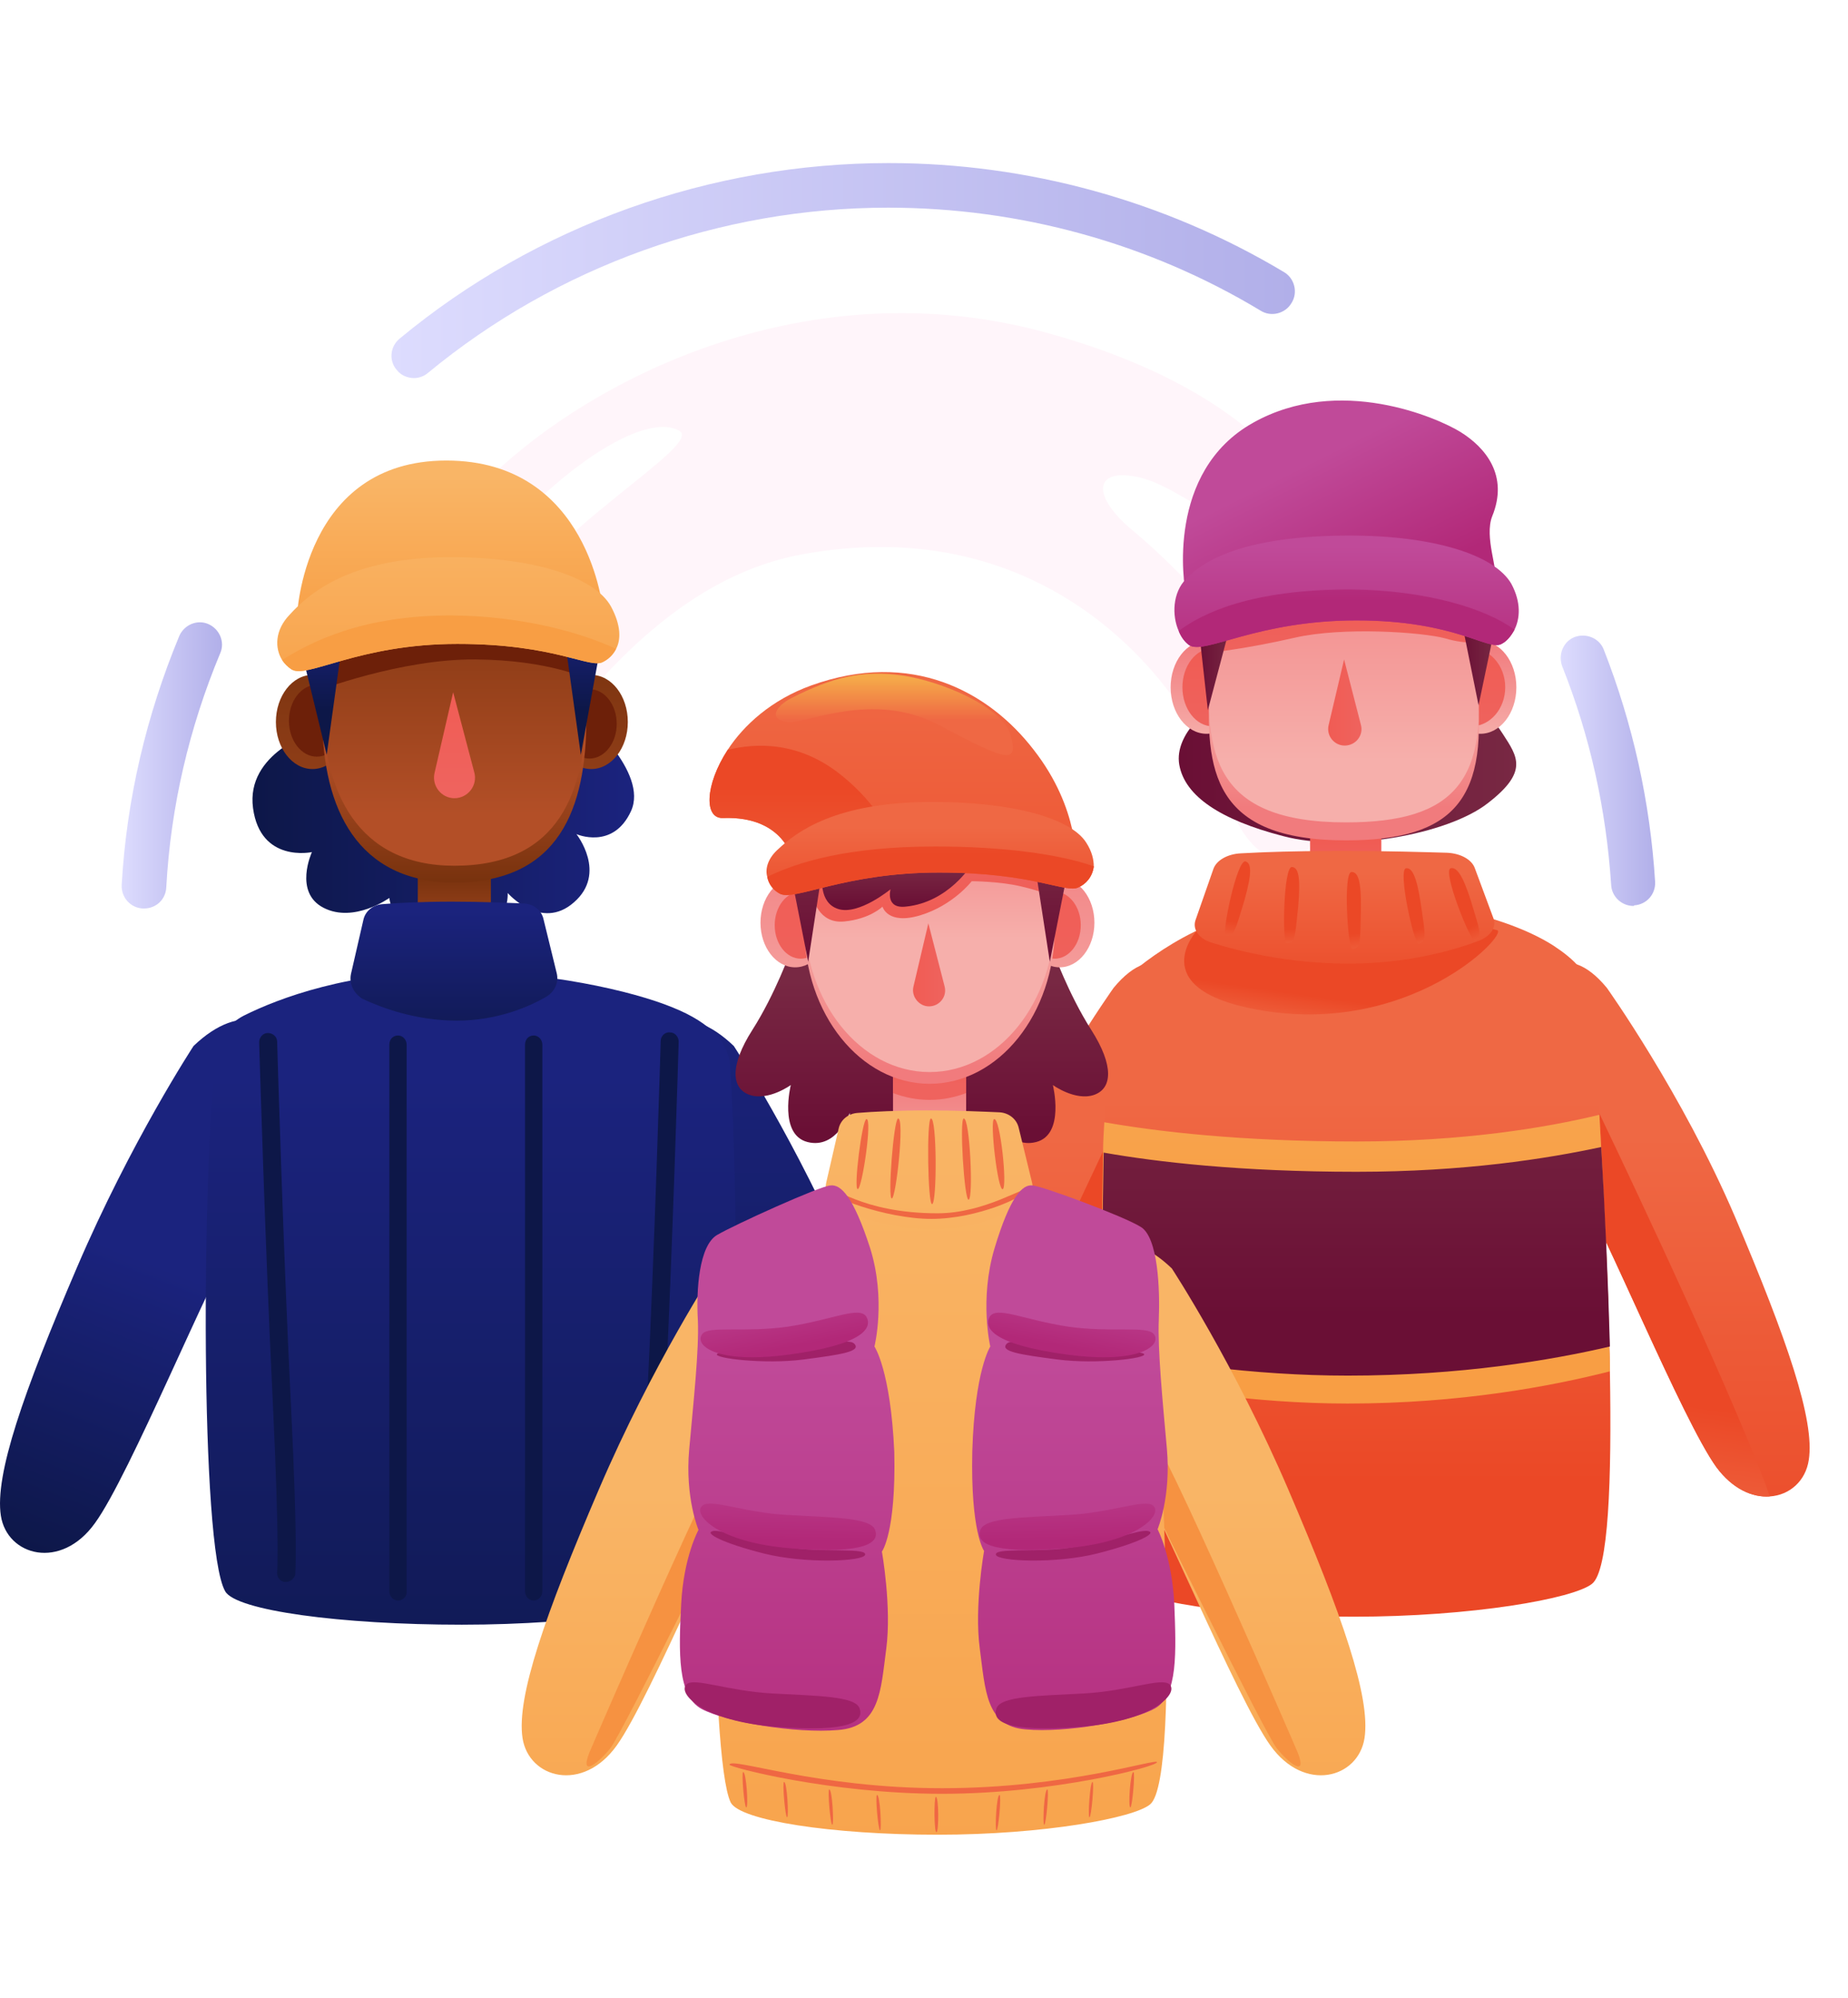 <svg width="37" height="40" viewBox="0 0 37 40" fill="none" xmlns="http://www.w3.org/2000/svg">
<path d="M25.832 14.556C25.174 12.98 23.549 11.343 22.681 10.623C21.813 9.904 21.912 9.333 22.855 9.569C23.797 9.804 25.485 11.38 26.105 10.921C26.725 10.462 25.646 7.956 20.969 6.666C16.392 5.401 12.211 7.398 10.065 9.321C7.919 11.243 7.956 12.211 8.465 12.236C8.973 12.273 9.693 11.02 10.859 9.929C12.037 8.849 13.117 8.341 13.601 8.626C14.097 8.911 10.934 10.611 9.929 12.459C8.924 14.307 9.432 15.176 9.991 15.635C10.549 16.094 12.41 11.752 16.082 11.095C19.753 10.437 22.098 12.186 23.326 13.749C24.554 15.325 24.567 16.913 25.534 17.186C26.502 17.458 26.514 16.218 25.832 14.556Z" fill="#FFF5FA"/>
<path d="M3.875 20.943C3.875 20.943 2.622 22.854 1.543 25.372C0.463 27.89 -0.107 29.528 0.017 30.346C0.141 31.153 1.22 31.45 1.902 30.495C2.597 29.54 4.21 25.583 4.78 24.69C5.351 23.797 6.157 23.04 5.946 21.663C5.735 20.286 4.805 20.05 3.875 20.943Z" fill="url(#paint0_linear_8211_236012)"/>
<path d="M14.692 20.943C14.692 20.943 15.945 22.854 17.024 25.372C18.103 27.89 18.674 29.528 18.55 30.346C18.426 31.153 17.347 31.45 16.664 30.495C15.982 29.54 14.357 25.583 13.786 24.69C13.216 23.797 12.409 23.04 12.62 21.663C12.831 20.286 13.761 20.05 14.692 20.943Z" fill="url(#paint1_linear_8211_236012)"/>
<path d="M6.282 14.654C6.282 14.654 4.917 15.076 5.066 16.18C5.215 17.284 6.245 17.061 6.245 17.061C6.245 17.061 5.872 17.867 6.48 18.177C7.088 18.488 7.795 17.979 7.795 17.979C7.795 17.979 7.87 18.835 9.048 18.835C10.226 18.835 10.165 17.88 10.165 17.88C10.165 17.88 10.834 18.649 11.492 18.066C12.162 17.483 11.541 16.701 11.541 16.701C11.541 16.701 12.273 17.024 12.633 16.242C12.993 15.461 11.678 14.344 11.678 14.344L6.282 14.654Z" fill="url(#paint2_linear_8211_236012)"/>
<path d="M11.838 15.398C12.243 15.398 12.57 14.976 12.57 14.456C12.57 13.935 12.243 13.513 11.838 13.513C11.434 13.513 11.106 13.935 11.106 14.456C11.106 14.976 11.434 15.398 11.838 15.398Z" fill="url(#paint3_linear_8211_236012)"/>
<path d="M11.802 15.188C12.103 15.188 12.348 14.877 12.348 14.493C12.348 14.109 12.103 13.798 11.802 13.798C11.5 13.798 11.256 14.109 11.256 14.493C11.256 14.877 11.5 15.188 11.802 15.188Z" fill="#6D2009"/>
<path d="M6.256 15.398C6.661 15.398 6.988 14.976 6.988 14.456C6.988 13.935 6.661 13.513 6.256 13.513C5.852 13.513 5.524 13.935 5.524 14.456C5.524 14.976 5.852 15.398 6.256 15.398Z" fill="url(#paint4_linear_8211_236012)"/>
<path d="M6.343 15.15C6.652 15.15 6.902 14.828 6.902 14.431C6.902 14.034 6.652 13.711 6.343 13.711C6.035 13.711 5.785 14.034 5.785 14.431C5.785 14.828 6.035 15.15 6.343 15.15Z" fill="#6D2009"/>
<path d="M9.829 17.098H8.365V19.616H9.829V17.098Z" fill="url(#paint5_linear_8211_236012)"/>
<path d="M11.74 14.382C11.74 16.193 11.194 17.669 9.097 17.669C7.162 17.669 6.455 16.193 6.455 14.382C6.455 12.57 7.634 11.094 9.097 11.094C10.561 11.094 11.74 12.57 11.74 14.382Z" fill="url(#paint6_linear_8211_236012)"/>
<path d="M11.74 14.046C11.74 15.857 11.194 17.334 9.097 17.334C7.162 17.334 6.455 15.857 6.455 14.046C6.455 12.235 7.634 10.759 9.097 10.759C10.561 10.759 11.74 12.235 11.74 14.046Z" fill="url(#paint7_linear_8211_236012)"/>
<path d="M6.343 13.836C6.343 13.836 8.018 13.191 9.519 13.203C11.02 13.216 11.777 13.6 11.777 13.6L12.05 13.005C12.05 13.005 10.611 12.111 8.291 12.496C6.839 12.732 6.194 13.129 6.194 13.129L6.343 13.836Z" fill="#6D2009"/>
<path d="M5.946 12.347C5.946 12.347 6.058 9.221 8.936 9.221C11.814 9.221 12.074 12.235 12.074 12.235L5.946 12.347Z" fill="url(#paint8_linear_8211_236012)"/>
<path d="M9.073 13.86L8.701 15.473C8.639 15.733 8.837 15.982 9.098 15.982C9.371 15.982 9.569 15.721 9.495 15.461L9.073 13.86Z" fill="url(#paint9_linear_8211_236012)"/>
<path d="M6.058 13.128L6.541 15.113L6.852 12.867C6.852 12.855 6.269 12.843 6.058 13.128Z" fill="url(#paint10_linear_8211_236012)"/>
<path d="M11.988 13.141L11.629 15.114L11.318 12.868C11.318 12.856 11.777 12.856 11.988 13.141Z" fill="url(#paint11_linear_8211_236012)"/>
<path d="M12.335 12.992C12.273 13.116 12.174 13.203 12.074 13.253C11.814 13.402 11.132 12.893 9.159 12.893C7.174 12.893 6.145 13.6 5.835 13.402C5.76 13.352 5.698 13.29 5.649 13.216C5.5 12.98 5.5 12.62 5.797 12.31C6.17 11.901 6.988 11.156 9.023 11.156C10.685 11.156 11.913 11.553 12.236 12.149C12.434 12.521 12.434 12.806 12.335 12.992Z" fill="url(#paint12_linear_8211_236012)"/>
<path d="M12.335 12.992C12.273 13.116 12.174 13.203 12.074 13.252C11.814 13.401 11.132 12.892 9.159 12.892C7.174 12.892 6.145 13.6 5.835 13.401C5.76 13.351 5.698 13.289 5.648 13.215C6.244 12.843 7.261 12.322 9.035 12.322C10.474 12.334 11.64 12.669 12.335 12.992Z" fill="url(#paint13_linear_8211_236012)"/>
<path d="M4.321 21.118C4.359 20.783 4.57 20.497 4.88 20.336C5.574 19.989 7.001 19.443 9.06 19.443C10.933 19.443 12.67 19.84 13.476 20.175C14.245 20.485 14.593 20.894 14.618 21.341C14.791 23.785 14.866 31.364 14.121 31.91C13.749 32.183 11.678 32.53 9.246 32.53C6.815 32.53 4.718 32.245 4.508 31.86C3.999 30.967 4.049 23.437 4.321 21.118Z" fill="url(#paint14_linear_8211_236012)"/>
<path d="M7.026 19.505L7.274 18.425C7.311 18.239 7.473 18.115 7.659 18.103C7.956 18.078 8.453 18.053 9.048 18.053C9.668 18.053 10.189 18.078 10.499 18.09C10.685 18.103 10.847 18.227 10.884 18.413L11.145 19.48C11.194 19.666 11.107 19.852 10.946 19.951C10.611 20.15 9.966 20.435 9.147 20.435C8.316 20.435 7.634 20.174 7.262 20.001C7.076 19.889 6.989 19.691 7.026 19.505Z" fill="url(#paint15_linear_8211_236012)"/>
<path d="M5.723 31.674C5.71 31.674 5.71 31.674 5.698 31.674C5.599 31.662 5.537 31.562 5.549 31.476C5.549 31.463 5.599 30.979 5.462 28.076C5.314 25.099 5.189 20.906 5.189 20.869C5.189 20.77 5.264 20.683 5.363 20.683C5.462 20.683 5.549 20.758 5.549 20.857C5.549 20.894 5.673 25.087 5.822 28.064C5.971 31.054 5.909 31.513 5.909 31.538C5.884 31.612 5.81 31.674 5.723 31.674Z" fill="#0D1748"/>
<path d="M13.042 31.674C12.955 31.674 12.881 31.612 12.868 31.525C12.868 31.513 12.806 31.054 12.955 28.052C13.104 25.074 13.228 20.894 13.228 20.844C13.228 20.745 13.315 20.658 13.414 20.671C13.513 20.671 13.588 20.758 13.588 20.857C13.588 20.894 13.464 25.087 13.315 28.064C13.166 30.967 13.216 31.451 13.228 31.463C13.24 31.562 13.166 31.649 13.079 31.662C13.054 31.674 13.042 31.674 13.042 31.674Z" fill="#0D1748"/>
<path d="M7.969 32.046C7.869 32.046 7.795 31.959 7.795 31.86V20.919C7.795 20.807 7.869 20.733 7.969 20.733C8.068 20.733 8.142 20.82 8.142 20.919V31.86C8.155 31.959 8.068 32.046 7.969 32.046Z" fill="#0D1748"/>
<path d="M10.685 32.046C10.586 32.046 10.512 31.959 10.512 31.86V20.919C10.512 20.807 10.586 20.733 10.685 20.733C10.785 20.733 10.859 20.82 10.859 20.919V31.86C10.859 31.959 10.785 32.046 10.685 32.046Z" fill="#0D1748"/>
<path d="M36.215 29.23C36.153 29.652 35.831 29.937 35.434 29.962C35.086 29.987 34.689 29.813 34.367 29.379C33.684 28.436 32.109 24.566 31.551 23.685C31.092 22.966 30.484 22.346 30.397 21.415C30.372 21.204 30.372 20.981 30.422 20.72C30.633 19.368 31.34 18.773 32.171 19.778C32.171 19.778 33.684 21.899 34.739 24.367C35.781 26.824 36.339 28.436 36.215 29.23Z" fill="url(#paint16_linear_8211_236012)"/>
<path d="M35.434 29.962C35.087 29.987 34.69 29.813 34.367 29.379C33.685 28.436 32.109 24.566 31.551 23.685C31.092 22.966 30.484 22.346 30.398 21.415C30.497 20.696 30.906 20.559 32.035 22.321C32.035 22.321 34.218 26.861 35.211 29.367C35.297 29.578 35.372 29.776 35.434 29.962Z" fill="url(#paint17_linear_8211_236012)"/>
<path d="M18.253 29.23C18.315 29.652 18.637 29.937 19.034 29.962C19.381 29.987 19.778 29.813 20.101 29.379C20.783 28.436 22.359 24.566 22.917 23.685C23.376 22.966 23.984 22.346 24.071 21.415C24.095 21.204 24.095 20.981 24.046 20.72C23.835 19.368 23.128 18.773 22.297 19.778C22.297 19.778 20.783 21.899 19.729 24.367C18.687 26.824 18.141 28.436 18.253 29.23Z" fill="url(#paint18_linear_8211_236012)"/>
<path d="M19.034 29.962C19.381 29.987 19.779 29.813 20.101 29.379C20.783 28.436 22.359 24.566 22.917 23.685C23.376 22.966 23.984 22.346 24.071 21.415C23.971 20.696 23.562 20.559 22.433 22.321C22.433 22.321 20.25 26.861 19.258 29.367C19.171 29.578 19.096 29.776 19.034 29.962Z" fill="url(#paint19_linear_8211_236012)"/>
<path d="M24.294 14.121C24.294 14.121 23.5 14.667 23.611 15.312C23.723 15.945 24.442 16.416 25.683 16.739C26.924 17.074 28.983 16.714 29.789 16.081C30.608 15.449 30.384 15.151 30.087 14.692C29.789 14.233 29.429 13.923 29.429 13.923L24.294 14.121Z" fill="url(#paint20_linear_8211_236012)"/>
<path d="M31.874 31.712C31.501 32.01 29.467 32.37 27.098 32.37C24.728 32.37 22.657 32.059 22.446 31.663C22.235 31.253 22.111 29.554 22.074 27.556C22.036 25.882 22.061 23.996 22.111 22.47C22.148 21.54 22.185 20.734 22.247 20.188C22.285 19.828 22.52 19.568 22.805 19.357C23.575 18.749 24.89 17.992 26.899 17.992C28.747 17.992 30.273 18.402 31.105 18.935C31.501 19.195 31.861 19.518 31.886 20.002C31.923 20.548 31.973 21.366 32.022 22.309C32.109 23.86 32.209 25.77 32.233 27.457C32.27 29.628 32.209 31.452 31.874 31.712Z" fill="url(#paint21_linear_8211_236012)"/>
<path d="M23.971 18.624C23.971 18.624 22.88 19.79 25.15 20.212C28.226 20.782 30.211 18.698 29.975 18.624C29.74 18.55 25.77 17.867 23.971 18.624Z" fill="url(#paint22_linear_8211_236012)"/>
<path d="M29.64 14.692C30.038 14.692 30.36 14.276 30.36 13.762C30.36 13.248 30.038 12.832 29.64 12.832C29.243 12.832 28.921 13.248 28.921 13.762C28.921 14.276 29.243 14.692 29.64 14.692Z" fill="url(#paint23_linear_8211_236012)"/>
<path d="M29.455 14.543C29.832 14.543 30.137 14.193 30.137 13.761C30.137 13.33 29.832 12.98 29.455 12.98C29.078 12.98 28.773 13.33 28.773 13.761C28.773 14.193 29.078 14.543 29.455 14.543Z" fill="url(#paint24_linear_8211_236012)"/>
<path d="M24.157 14.692C24.554 14.692 24.877 14.276 24.877 13.762C24.877 13.248 24.554 12.832 24.157 12.832C23.76 12.832 23.438 13.248 23.438 13.762C23.438 14.276 23.76 14.692 24.157 14.692Z" fill="url(#paint25_linear_8211_236012)"/>
<path d="M24.282 14.543C24.617 14.543 24.89 14.193 24.89 13.761C24.89 13.33 24.617 12.98 24.282 12.98C23.946 12.98 23.674 13.33 23.674 13.761C23.674 14.193 23.946 14.543 24.282 14.543Z" fill="url(#paint26_linear_8211_236012)"/>
<path d="M27.656 15.672H26.23V18.14H27.656V15.672Z" fill="url(#paint27_linear_8211_236012)"/>
<path d="M29.541 13.6C29.852 15.995 29.12 16.826 26.949 16.826C24.294 16.826 24.108 15.449 24.232 13.625C24.381 11.243 25.522 10.375 26.949 10.375C28.375 10.375 29.306 11.839 29.541 13.6Z" fill="url(#paint28_linear_8211_236012)"/>
<path d="M29.541 13.241C29.852 15.635 29.12 16.466 26.949 16.466C24.294 16.466 24.108 15.089 24.232 13.265C24.381 10.883 25.522 10.015 26.949 10.015C28.375 10.015 29.306 11.466 29.541 13.241Z" fill="url(#paint29_linear_8211_236012)"/>
<path d="M24.232 13.067C24.232 13.067 24.951 12.992 25.919 12.769C26.886 12.546 28.474 12.657 28.933 12.781C29.392 12.918 29.64 12.843 29.64 12.843L29.491 12.26C29.491 12.26 27.928 11.826 26.564 11.938C25.212 12.037 24.194 12.434 24.194 12.434L24.232 13.067Z" fill="url(#paint30_linear_8211_236012)"/>
<path d="M26.911 13.204L26.601 14.519C26.551 14.73 26.712 14.928 26.923 14.928C27.147 14.928 27.308 14.717 27.246 14.507L26.911 13.204Z" fill="url(#paint31_linear_8211_236012)"/>
<path d="M24.009 12.645L24.183 14.22L24.666 12.397C24.666 12.397 24.207 12.397 24.009 12.645Z" fill="url(#paint32_linear_8211_236012)"/>
<path d="M29.913 12.645L29.603 14.121L29.256 12.397C29.256 12.397 29.702 12.397 29.913 12.645Z" fill="url(#paint33_linear_8211_236012)"/>
<path d="M23.935 18.426L24.295 17.396C24.357 17.223 24.58 17.099 24.84 17.086C25.275 17.061 25.982 17.037 26.862 17.037C27.756 17.037 28.512 17.061 28.971 17.074C29.244 17.086 29.468 17.21 29.529 17.384L29.902 18.389C29.964 18.562 29.852 18.736 29.616 18.835C29.12 19.021 28.202 19.294 26.999 19.294C25.796 19.294 24.803 19.046 24.257 18.873C24.009 18.798 23.873 18.612 23.935 18.426Z" fill="url(#paint34_linear_8211_236012)"/>
<path d="M24.939 17.247C24.766 17.198 24.456 18.699 24.542 18.724C24.704 18.773 24.741 18.599 24.915 18.029C25.076 17.458 25.051 17.285 24.939 17.247Z" fill="url(#paint35_linear_8211_236012)"/>
<path d="M25.869 17.359C25.696 17.334 25.671 18.885 25.758 18.885C25.931 18.91 25.931 18.736 25.993 18.141C26.043 17.545 25.993 17.372 25.869 17.359Z" fill="url(#paint36_linear_8211_236012)"/>
<path d="M27.061 17.459C26.887 17.459 26.986 18.984 27.073 18.997C27.247 19.009 27.234 18.835 27.247 18.228C27.259 17.62 27.185 17.459 27.061 17.459Z" fill="url(#paint37_linear_8211_236012)"/>
<path d="M28.152 17.384C27.978 17.409 28.313 18.91 28.4 18.897C28.573 18.873 28.536 18.711 28.45 18.116C28.363 17.52 28.263 17.372 28.152 17.384Z" fill="url(#paint38_linear_8211_236012)"/>
<path d="M29.045 17.384C28.872 17.433 29.442 18.86 29.529 18.835C29.691 18.785 29.628 18.624 29.455 18.053C29.281 17.495 29.157 17.359 29.045 17.384Z" fill="url(#paint39_linear_8211_236012)"/>
<path d="M29.244 8.651C28.785 8.366 26.812 7.497 25.088 8.465C23.339 9.445 23.699 11.727 23.748 11.901C23.798 12.075 24.976 11.281 27.11 11.33C29.256 11.38 29.852 11.678 29.926 11.554C30 11.43 29.715 10.747 29.876 10.338C30.211 9.519 29.74 8.961 29.244 8.651Z" fill="url(#paint40_linear_8211_236012)"/>
<path d="M32.233 27.457C31.067 27.755 29.231 28.102 26.985 28.102C25.075 28.102 23.289 27.804 22.073 27.556C22.073 27.383 22.073 27.209 22.061 27.035C22.048 25.72 22.061 24.331 22.085 23.09C22.085 22.88 22.098 22.669 22.11 22.47C23.165 22.656 24.839 22.855 27.159 22.855C29.293 22.855 30.943 22.582 32.022 22.321C32.034 22.532 32.047 22.756 32.059 22.979C32.121 24.232 32.196 25.646 32.22 26.973C32.233 27.122 32.233 27.296 32.233 27.457Z" fill="url(#paint41_linear_8211_236012)"/>
<path d="M32.233 26.96C31.067 27.233 29.243 27.543 26.986 27.543C25.063 27.543 23.276 27.27 22.073 27.022C22.061 25.707 22.073 24.318 22.098 23.078C23.152 23.264 24.827 23.462 27.159 23.462C29.318 23.462 30.968 23.201 32.059 22.966C32.134 24.219 32.196 25.633 32.233 26.96Z" fill="url(#paint42_linear_8211_236012)"/>
<path d="M30.322 12.608C30.248 12.745 30.161 12.844 30.062 12.893C29.801 13.042 29.144 12.422 27.159 12.422C25.162 12.422 24.12 13.117 23.81 12.918C23.723 12.856 23.648 12.757 23.599 12.633C23.462 12.323 23.475 11.864 23.748 11.591C24.12 11.194 24.976 10.723 27.023 10.723C28.697 10.723 29.925 11.107 30.26 11.69C30.459 12.062 30.434 12.385 30.322 12.608Z" fill="url(#paint43_linear_8211_236012)"/>
<path d="M30.323 12.608C30.249 12.745 30.162 12.844 30.063 12.893C29.802 13.042 29.145 12.422 27.16 12.422C25.163 12.422 24.121 13.117 23.811 12.918C23.724 12.856 23.649 12.757 23.6 12.633C24.083 12.273 25.051 11.802 27.036 11.802C28.549 11.814 29.753 12.186 30.323 12.608Z" fill="url(#paint44_linear_8211_236012)"/>
<path d="M32.704 18.139C32.468 18.139 32.27 17.953 32.258 17.718C32.158 16.204 31.836 14.74 31.277 13.339C31.191 13.103 31.302 12.842 31.526 12.755C31.761 12.669 32.022 12.78 32.109 13.004C32.692 14.492 33.039 16.055 33.138 17.656C33.151 17.904 32.965 18.114 32.717 18.127C32.717 18.139 32.704 18.139 32.704 18.139Z" fill="url(#paint45_linear_8211_236012)"/>
<path d="M8.291 7.57C8.167 7.57 8.031 7.52 7.944 7.408C7.782 7.222 7.807 6.937 8.006 6.776C10.747 4.506 14.233 3.265 17.793 3.265C20.584 3.265 23.326 4.022 25.708 5.448C25.919 5.572 25.993 5.858 25.857 6.069C25.733 6.28 25.447 6.354 25.236 6.218C22.991 4.865 20.411 4.158 17.781 4.158C14.419 4.158 11.144 5.337 8.564 7.47C8.49 7.532 8.39 7.57 8.291 7.57Z" fill="url(#paint46_linear_8211_236012)"/>
<path d="M2.883 18.19C2.87 18.19 2.87 18.19 2.858 18.19C2.61 18.177 2.424 17.966 2.436 17.718C2.535 15.994 2.932 14.319 3.59 12.732C3.689 12.508 3.95 12.397 4.173 12.496C4.396 12.595 4.508 12.856 4.409 13.079C3.788 14.568 3.416 16.155 3.329 17.768C3.317 18.016 3.118 18.19 2.883 18.19Z" fill="url(#paint47_linear_8211_236012)"/>
<path d="M14.32 25.397C14.32 25.397 13.067 27.307 11.988 29.826C10.909 32.344 10.338 33.981 10.462 34.8C10.586 35.606 11.665 35.904 12.348 34.949C13.03 33.994 14.655 30.036 15.226 29.143C15.796 28.25 16.603 27.493 16.392 26.116C16.181 24.739 15.25 24.504 14.32 25.397Z" fill="url(#paint48_linear_8211_236012)"/>
<path d="M11.802 35.086C11.827 35.024 14.518 28.796 14.816 28.585C15.114 28.375 15.498 28.474 15.126 29.255C14.754 30.037 12.459 34.701 12.223 34.999C12 35.284 11.591 35.619 11.802 35.086Z" fill="#F69241"/>
<path d="M23.462 25.397C23.462 25.397 24.715 27.307 25.795 29.826C26.874 32.344 27.445 33.981 27.32 34.8C27.196 35.606 26.117 35.904 25.435 34.949C24.753 33.994 23.128 30.036 22.557 29.143C21.986 28.25 21.18 27.493 21.391 26.116C21.602 24.739 22.532 24.504 23.462 25.397Z" fill="url(#paint49_linear_8211_236012)"/>
<path d="M25.981 35.086C25.956 35.024 23.264 28.796 22.966 28.585C22.669 28.375 22.284 28.474 22.656 29.255C23.029 30.037 25.323 34.701 25.559 34.999C25.782 35.284 26.192 35.619 25.981 35.086Z" fill="#F69241"/>
<path d="M15.833 19.033C15.833 19.033 15.523 19.902 15.064 20.621C14.605 21.34 14.642 21.799 15.014 21.924C15.387 22.048 15.833 21.725 15.833 21.725C15.833 21.725 15.585 22.718 16.168 22.866C16.751 23.015 17.012 22.283 17.012 22.283C17.012 22.283 17.012 23.028 17.669 23.028C18.327 23.028 18.575 22.494 18.575 22.494L18.699 19.641L15.833 19.033Z" fill="url(#paint50_linear_8211_236012)"/>
<path d="M21.08 19.033C21.08 19.033 21.39 19.902 21.849 20.621C22.308 21.34 22.271 21.799 21.899 21.924C21.527 22.048 21.08 21.725 21.08 21.725C21.08 21.725 21.328 22.718 20.745 22.866C20.162 23.015 19.902 22.283 19.902 22.283C19.902 22.283 19.902 23.028 19.244 23.028C18.587 23.028 18.339 22.494 18.339 22.494L18.215 19.641L21.08 19.033Z" fill="url(#paint51_linear_8211_236012)"/>
<path d="M21.217 19.368C21.601 19.368 21.912 18.968 21.912 18.475C21.912 17.981 21.601 17.581 21.217 17.581C20.834 17.581 20.523 17.981 20.523 18.475C20.523 18.968 20.834 19.368 21.217 19.368Z" fill="url(#paint52_linear_8211_236012)"/>
<path d="M21.118 19.195C21.405 19.195 21.639 18.895 21.639 18.525C21.639 18.155 21.405 17.855 21.118 17.855C20.83 17.855 20.597 18.155 20.597 18.525C20.597 18.895 20.83 19.195 21.118 19.195Z" fill="url(#paint53_linear_8211_236012)"/>
<path d="M15.92 19.368C16.304 19.368 16.615 18.968 16.615 18.475C16.615 17.981 16.304 17.581 15.92 17.581C15.537 17.581 15.226 17.981 15.226 18.475C15.226 18.968 15.537 19.368 15.92 19.368Z" fill="url(#paint54_linear_8211_236012)"/>
<path d="M16.032 19.195C16.32 19.195 16.553 18.895 16.553 18.525C16.553 18.155 16.32 17.855 16.032 17.855C15.744 17.855 15.511 18.155 15.511 18.525C15.511 18.895 15.744 19.195 16.032 19.195Z" fill="url(#paint55_linear_8211_236012)"/>
<path d="M19.344 21.291H17.88V23.809H19.344V21.291Z" fill="url(#paint56_linear_8211_236012)"/>
<path d="M19.344 21.291V21.886C19.108 21.973 18.872 22.022 18.612 22.022C18.351 22.022 18.116 21.973 17.88 21.886V21.291H19.344Z" fill="url(#paint57_linear_8211_236012)"/>
<path d="M18.612 21.7C19.996 21.7 21.118 20.301 21.118 18.574C21.118 16.848 19.996 15.448 18.612 15.448C17.228 15.448 16.106 16.848 16.106 18.574C16.106 20.301 17.228 21.7 18.612 21.7Z" fill="url(#paint58_linear_8211_236012)"/>
<path d="M18.612 21.465C19.996 21.465 21.118 20.066 21.118 18.339C21.118 16.613 19.996 15.213 18.612 15.213C17.228 15.213 16.106 16.613 16.106 18.339C16.106 20.066 17.228 21.465 18.612 21.465Z" fill="url(#paint59_linear_8211_236012)"/>
<path d="M16.28 17.966C16.28 17.966 16.379 18.5 16.9 18.45C17.421 18.401 17.669 18.153 17.669 18.153C17.669 18.153 17.768 18.525 18.426 18.326C19.083 18.128 19.455 17.644 19.455 17.644C19.455 17.644 19.989 17.644 20.423 17.743C20.857 17.842 21.18 17.979 21.18 17.979L21.329 17.495C21.329 17.495 19.393 17.135 18.265 17.235C17.136 17.334 16.602 17.408 16.602 17.408L16.131 17.756L16.28 17.966Z" fill="url(#paint60_linear_8211_236012)"/>
<path d="M16.466 17.532C16.466 17.532 16.379 18.078 16.788 18.202C17.198 18.326 17.83 17.805 17.83 17.805C17.83 17.805 17.719 18.202 18.14 18.152C18.996 18.065 19.455 17.308 19.455 17.308C19.455 17.308 17.706 17.222 17.148 17.271C16.59 17.321 16.466 17.532 16.466 17.532Z" fill="url(#paint61_linear_8211_236012)"/>
<path d="M18.587 18.487L18.289 19.753C18.24 19.951 18.401 20.15 18.599 20.15C18.81 20.15 18.972 19.951 18.91 19.74L18.587 18.487Z" fill="url(#paint62_linear_8211_236012)"/>
<path d="M15.846 17.557L16.181 19.257L16.478 17.321C16.478 17.321 16.044 17.309 15.846 17.557Z" fill="url(#paint63_linear_8211_236012)"/>
<path d="M21.354 17.557L21.019 19.257L20.721 17.321C20.709 17.321 21.155 17.309 21.354 17.557Z" fill="url(#paint64_linear_8211_236012)"/>
<path d="M21.54 17.309H15.896C15.896 17.309 15.772 16.329 14.47 16.379C14.097 16.391 14.11 15.721 14.569 15.014C14.891 14.518 15.45 14.009 16.243 13.724C18.241 13.005 19.791 13.836 20.697 15.014C21.627 16.205 21.54 17.309 21.54 17.309Z" fill="url(#paint65_linear_8211_236012)"/>
<path d="M15.833 13.984C15.548 14.133 15.374 14.393 15.747 14.455C16.119 14.517 17.459 13.81 18.798 14.517C20.138 15.224 20.398 15.324 20.237 14.728C20.076 14.145 18.835 13.637 18.066 13.525C17.285 13.413 16.677 13.55 15.833 13.984Z" fill="url(#paint66_linear_8211_236012)"/>
<path d="M18.117 17.309H15.896C15.896 17.309 15.772 16.329 14.47 16.378C14.097 16.391 14.11 15.721 14.569 15.014C15.127 14.877 16.008 14.828 16.876 15.547C17.534 16.081 17.906 16.738 18.117 17.309Z" fill="url(#paint67_linear_8211_236012)"/>
<path d="M21.899 17.346C21.874 17.557 21.738 17.706 21.589 17.768C21.341 17.892 20.696 17.47 18.798 17.47C16.9 17.47 15.907 18.053 15.61 17.892C15.473 17.817 15.386 17.693 15.362 17.557C15.312 17.383 15.386 17.172 15.585 16.998C15.945 16.663 16.714 16.056 18.674 16.056C20.262 16.056 21.44 16.378 21.75 16.874C21.862 17.048 21.899 17.209 21.899 17.346Z" fill="url(#paint68_linear_8211_236012)"/>
<path d="M21.9 17.346C21.875 17.557 21.738 17.706 21.59 17.768C21.341 17.892 20.697 17.47 18.799 17.47C16.901 17.47 15.908 18.053 15.61 17.892C15.474 17.818 15.387 17.694 15.362 17.557C15.97 17.259 16.975 16.949 18.724 16.949C20.076 16.949 21.193 17.098 21.9 17.346Z" fill="url(#paint69_linear_8211_236012)"/>
<path d="M14.469 25.546C14.506 25.223 14.692 24.938 14.965 24.789C15.573 24.454 16.826 23.908 18.612 23.908C20.249 23.908 21.626 24.131 22.346 24.404C22.743 24.553 23.016 24.938 23.041 25.384C23.189 27.779 23.686 35.581 23.028 36.127C22.706 36.4 20.895 36.735 18.773 36.735C16.652 36.735 14.816 36.45 14.63 36.09C14.196 35.184 14.233 27.816 14.469 25.546Z" fill="url(#paint70_linear_8211_236012)"/>
<path d="M16.541 23.685L16.789 22.606C16.826 22.419 16.987 22.295 17.173 22.283C17.471 22.258 17.967 22.233 18.563 22.233C19.183 22.233 19.704 22.258 20.014 22.271C20.2 22.283 20.361 22.407 20.399 22.593L20.659 23.66C20.709 23.846 20.622 24.032 20.461 24.131C20.126 24.33 19.481 24.615 18.662 24.615C17.831 24.615 17.148 24.355 16.776 24.181C16.59 24.082 16.503 23.883 16.541 23.685Z" fill="url(#paint71_linear_8211_236012)"/>
<path d="M17.347 22.407C17.26 22.42 17.086 23.809 17.173 23.809C17.26 23.809 17.471 22.383 17.347 22.407Z" fill="#EF6743"/>
<path d="M17.98 22.395C17.893 22.42 17.769 24.008 17.856 23.996C17.942 23.983 18.116 22.37 17.98 22.395Z" fill="#EF6743"/>
<path d="M19.294 22.396C19.207 22.42 19.307 24.033 19.393 24.021C19.493 24.008 19.418 22.358 19.294 22.396Z" fill="#EF6743"/>
<path d="M19.902 22.408C19.815 22.445 19.976 23.835 20.075 23.81C20.175 23.785 20.026 22.358 19.902 22.408Z" fill="#EF6743"/>
<path d="M18.637 22.396C18.55 22.42 18.575 24.12 18.662 24.108C18.761 24.108 18.761 22.358 18.637 22.396Z" fill="#EF6743"/>
<path d="M18.773 24.293C19.729 24.293 20.547 23.723 20.547 23.834C20.547 23.946 19.58 24.405 18.649 24.405C17.719 24.405 16.516 23.933 16.59 23.822C16.665 23.71 17.223 24.293 18.773 24.293Z" fill="#EF6743"/>
<path d="M17.508 26.96C17.508 26.96 17.744 26.017 17.421 24.988C17.086 23.958 16.838 23.71 16.627 23.735C16.416 23.747 14.717 24.516 14.357 24.727C13.997 24.938 13.935 25.831 13.973 26.439C13.997 27.034 13.886 28.052 13.799 29.019C13.712 29.987 13.985 30.632 13.985 30.632C13.985 30.632 13.687 31.165 13.638 32.12C13.588 33.088 13.563 33.956 14.047 34.217C14.531 34.477 15.932 34.713 16.776 34.639C17.62 34.577 17.632 33.857 17.744 33.014C17.855 32.17 17.657 31.066 17.657 31.066C17.657 31.066 17.942 30.694 17.905 29.069C17.831 27.431 17.508 26.96 17.508 26.96Z" fill="url(#paint72_linear_8211_236012)"/>
<path d="M19.827 26.96C19.827 26.96 19.604 26.017 19.914 24.988C20.224 23.958 20.472 23.71 20.671 23.735C20.869 23.747 22.507 24.355 22.841 24.566C23.189 24.777 23.226 25.831 23.201 26.427C23.177 27.022 23.276 28.039 23.363 29.007C23.449 29.974 23.177 30.619 23.177 30.619C23.177 30.619 23.462 31.153 23.511 32.108C23.549 33.076 23.586 33.944 23.127 34.204C22.668 34.465 21.34 34.701 20.534 34.626C19.74 34.564 19.728 33.845 19.616 33.001C19.505 32.158 19.703 31.053 19.703 31.053C19.703 31.053 19.43 30.681 19.467 29.056C19.517 27.431 19.827 26.96 19.827 26.96Z" fill="url(#paint73_linear_8211_236012)"/>
<path d="M14.605 35.333C14.605 35.383 16.628 35.916 18.86 35.916C21.093 35.916 23.165 35.37 23.165 35.283C23.165 35.197 21.379 35.804 18.86 35.804C16.342 35.804 14.63 35.172 14.605 35.333Z" fill="#EF6743"/>
<path d="M14.879 35.481C14.841 35.493 14.903 36.188 14.941 36.188C14.99 36.188 14.941 35.469 14.879 35.481Z" fill="#EF6743"/>
<path d="M15.697 35.679C15.66 35.692 15.722 36.386 15.759 36.386C15.796 36.386 15.759 35.667 15.697 35.679Z" fill="#EF6743"/>
<path d="M16.602 35.829C16.565 35.841 16.627 36.536 16.664 36.536C16.701 36.536 16.664 35.816 16.602 35.829Z" fill="#EF6743"/>
<path d="M17.558 35.94C17.521 35.953 17.583 36.647 17.62 36.647C17.658 36.647 17.62 35.915 17.558 35.94Z" fill="#EF6743"/>
<path d="M22.694 35.481C22.731 35.493 22.669 36.188 22.632 36.188C22.582 36.188 22.632 35.469 22.694 35.481Z" fill="#EF6743"/>
<path d="M21.875 35.679C21.912 35.692 21.85 36.386 21.813 36.386C21.776 36.386 21.825 35.667 21.875 35.679Z" fill="#EF6743"/>
<path d="M20.97 35.829C21.007 35.841 20.945 36.536 20.907 36.536C20.87 36.536 20.907 35.816 20.97 35.829Z" fill="#EF6743"/>
<path d="M20.014 35.94C20.052 35.953 19.99 36.647 19.952 36.647C19.915 36.647 19.952 35.915 20.014 35.94Z" fill="#EF6743"/>
<path d="M18.736 35.978C18.699 35.991 18.699 36.685 18.749 36.685C18.799 36.685 18.799 35.966 18.736 35.978Z" fill="#EF6743"/>
<path d="M20.15 26.911C20.026 27.059 20.41 27.122 21.18 27.221C21.949 27.32 22.991 27.196 22.904 27.109C22.817 27.022 21.936 27.146 21.403 27.072C20.869 26.997 20.274 26.762 20.15 26.911Z" fill="#A02168"/>
<path d="M21.316 31.004C20.683 31.078 19.914 30.992 19.939 31.128C19.964 31.265 21.142 31.314 21.974 31.103C22.805 30.892 23.164 30.694 22.991 30.657C22.817 30.607 22.16 30.892 21.316 31.004Z" fill="#A02168"/>
<path d="M17.111 26.911C17.235 27.059 16.85 27.122 16.081 27.221C15.312 27.32 14.27 27.196 14.357 27.109C14.444 27.022 15.324 27.146 15.858 27.072C16.391 26.997 16.986 26.762 17.111 26.911Z" fill="#A02168"/>
<path d="M15.945 31.004C16.578 31.078 17.347 30.992 17.322 31.128C17.297 31.265 16.119 31.314 15.287 31.103C14.456 30.892 14.097 30.694 14.27 30.657C14.431 30.607 15.089 30.892 15.945 31.004Z" fill="#A02168"/>
<path d="M14.059 26.712C13.898 26.923 14.307 27.32 15.796 27.122C17.285 26.923 17.471 26.588 17.347 26.365C17.21 26.142 16.664 26.427 15.771 26.563C14.878 26.687 14.183 26.538 14.059 26.712Z" fill="url(#paint74_linear_8211_236012)"/>
<path d="M14.06 30.148C13.861 30.322 14.37 30.892 15.871 31.004C17.372 31.116 17.607 30.88 17.521 30.632C17.434 30.384 16.665 30.384 15.771 30.334C14.878 30.285 14.233 29.999 14.06 30.148Z" fill="url(#paint75_linear_8211_236012)"/>
<path d="M13.749 33.721C13.551 33.895 14.059 34.466 15.56 34.577C17.061 34.689 17.297 34.453 17.21 34.205C17.123 33.957 16.354 33.957 15.461 33.907C14.568 33.858 13.91 33.585 13.749 33.721Z" fill="#A02168"/>
<path d="M23.102 26.712C23.264 26.923 22.854 27.32 21.366 27.122C19.877 26.923 19.691 26.588 19.815 26.365C19.951 26.142 20.497 26.427 21.39 26.563C22.271 26.687 22.966 26.538 23.102 26.712Z" fill="url(#paint76_linear_8211_236012)"/>
<path d="M23.09 30.148C23.288 30.322 22.78 30.892 21.279 31.004C19.778 31.116 19.542 30.88 19.629 30.632C19.716 30.384 20.485 30.384 21.378 30.334C22.284 30.285 22.929 29.999 23.09 30.148Z" fill="url(#paint77_linear_8211_236012)"/>
<path d="M23.412 33.721C23.611 33.895 23.102 34.466 21.601 34.577C20.1 34.689 19.864 34.453 19.951 34.205C20.038 33.957 20.807 33.957 21.7 33.907C22.594 33.858 23.239 33.585 23.412 33.721Z" fill="#A02168"/>
<defs>
<linearGradient id="paint0_linear_8211_236012" x1="0.897" y1="31.263" x2="3.208" y2="25.347" gradientUnits="userSpaceOnUse">
<stop stop-color="#0D1748"/>
<stop offset="1" stop-color="#1B237E"/>
</linearGradient>
<linearGradient id="paint1_linear_8211_236012" x1="15.58" y1="35.158" x2="15.58" y2="19.593" gradientUnits="userSpaceOnUse">
<stop stop-color="#0D1748"/>
<stop offset="1" stop-color="#1B237E"/>
</linearGradient>
<linearGradient id="paint2_linear_8211_236012" x1="5.045" y1="16.581" x2="12.698" y2="16.581" gradientUnits="userSpaceOnUse">
<stop stop-color="#0D1748"/>
<stop offset="1" stop-color="#1B237E"/>
</linearGradient>
<linearGradient id="paint3_linear_8211_236012" x1="11.844" y1="12.098" x2="11.844" y2="20.122" gradientUnits="userSpaceOnUse">
<stop stop-color="#74300C"/>
<stop offset="1" stop-color="#B34F27"/>
</linearGradient>
<linearGradient id="paint4_linear_8211_236012" x1="6.26" y1="12.098" x2="6.26" y2="20.122" gradientUnits="userSpaceOnUse">
<stop stop-color="#74300C"/>
<stop offset="1" stop-color="#B34F27"/>
</linearGradient>
<linearGradient id="paint5_linear_8211_236012" x1="9.097" y1="17.427" x2="9.097" y2="19.148" gradientUnits="userSpaceOnUse">
<stop stop-color="#74300C"/>
<stop offset="1" stop-color="#B34F27"/>
</linearGradient>
<linearGradient id="paint6_linear_8211_236012" x1="9.099" y1="17.83" x2="9.099" y2="14.965" gradientUnits="userSpaceOnUse">
<stop stop-color="#74300C"/>
<stop offset="1" stop-color="#B34F27"/>
</linearGradient>
<linearGradient id="paint7_linear_8211_236012" x1="9.099" y1="10.537" x2="9.099" y2="16.308" gradientUnits="userSpaceOnUse">
<stop stop-color="#74300C"/>
<stop offset="1" stop-color="#B34F27"/>
</linearGradient>
<linearGradient id="paint8_linear_8211_236012" x1="9.011" y1="9.553" x2="9.011" y2="12.787" gradientUnits="userSpaceOnUse">
<stop stop-color="#F9B566"/>
<stop offset="1" stop-color="#F89E44"/>
</linearGradient>
<linearGradient id="paint9_linear_8211_236012" x1="9.093" y1="13.707" x2="9.093" y2="15.823" gradientUnits="userSpaceOnUse">
<stop offset="0.005" stop-color="#F05C54"/>
<stop offset="1" stop-color="#EF635E"/>
</linearGradient>
<linearGradient id="paint10_linear_8211_236012" x1="6.455" y1="14.215" x2="6.455" y2="12.324" gradientUnits="userSpaceOnUse">
<stop stop-color="#0D1748"/>
<stop offset="1" stop-color="#1B237E"/>
</linearGradient>
<linearGradient id="paint11_linear_8211_236012" x1="11.648" y1="14.216" x2="11.648" y2="12.325" gradientUnits="userSpaceOnUse">
<stop stop-color="#0D1748"/>
<stop offset="1" stop-color="#1B237E"/>
</linearGradient>
<linearGradient id="paint12_linear_8211_236012" x1="8.972" y1="10.332" x2="8.972" y2="14.707" gradientUnits="userSpaceOnUse">
<stop stop-color="#F9B566"/>
<stop offset="1" stop-color="#F89E44"/>
</linearGradient>
<linearGradient id="paint13_linear_8211_236012" x1="8.987" y1="10.443" x2="8.987" y2="12.33" gradientUnits="userSpaceOnUse">
<stop stop-color="#F9B566"/>
<stop offset="1" stop-color="#F89E44"/>
</linearGradient>
<linearGradient id="paint14_linear_8211_236012" x1="9.429" y1="36.888" x2="9.429" y2="21.555" gradientUnits="userSpaceOnUse">
<stop stop-color="#0D1748"/>
<stop offset="1" stop-color="#1B237E"/>
</linearGradient>
<linearGradient id="paint15_linear_8211_236012" x1="9.084" y1="21.439" x2="9.084" y2="18.203" gradientUnits="userSpaceOnUse">
<stop stop-color="#0D1748"/>
<stop offset="1" stop-color="#1B237E"/>
</linearGradient>
<linearGradient id="paint16_linear_8211_236012" x1="33.3" y1="32.261" x2="33.3" y2="22.727" gradientUnits="userSpaceOnUse">
<stop stop-color="#EB4826"/>
<stop offset="1" stop-color="#EF6844"/>
</linearGradient>
<linearGradient id="paint17_linear_8211_236012" x1="32.583" y1="27.957" x2="32.191" y2="30.699" gradientUnits="userSpaceOnUse">
<stop stop-color="#EB4826"/>
<stop offset="1" stop-color="#EF6844"/>
</linearGradient>
<linearGradient id="paint18_linear_8211_236012" x1="21.168" y1="32.261" x2="21.168" y2="22.727" gradientUnits="userSpaceOnUse">
<stop stop-color="#EB4826"/>
<stop offset="1" stop-color="#EF6844"/>
</linearGradient>
<linearGradient id="paint19_linear_8211_236012" x1="21.885" y1="27.957" x2="22.277" y2="30.699" gradientUnits="userSpaceOnUse">
<stop stop-color="#EB4826"/>
<stop offset="1" stop-color="#EF6844"/>
</linearGradient>
<linearGradient id="paint20_linear_8211_236012" x1="23.594" y1="15.392" x2="30.357" y2="15.392" gradientUnits="userSpaceOnUse">
<stop offset="0.005" stop-color="#6A0F35"/>
<stop offset="1" stop-color="#782843"/>
</linearGradient>
<linearGradient id="paint21_linear_8211_236012" x1="27.153" y1="29.679" x2="27.153" y2="22.016" gradientUnits="userSpaceOnUse">
<stop stop-color="#EB4826"/>
<stop offset="1" stop-color="#EF6844"/>
</linearGradient>
<linearGradient id="paint22_linear_8211_236012" x1="26.699" y1="20.001" x2="26.591" y2="20.757" gradientUnits="userSpaceOnUse">
<stop stop-color="#EB4826"/>
<stop offset="1" stop-color="#EF6844"/>
</linearGradient>
<linearGradient id="paint23_linear_8211_236012" x1="29.636" y1="12.87" x2="29.636" y2="14.837" gradientUnits="userSpaceOnUse">
<stop stop-color="#F17B7D"/>
<stop offset="1" stop-color="#F6AFAB"/>
</linearGradient>
<linearGradient id="paint24_linear_8211_236012" x1="29.453" y1="13.016" x2="29.453" y2="14.661" gradientUnits="userSpaceOnUse">
<stop offset="0.005" stop-color="#F05C54"/>
<stop offset="1" stop-color="#EF635E"/>
</linearGradient>
<linearGradient id="paint25_linear_8211_236012" x1="24.159" y1="12.87" x2="24.159" y2="14.837" gradientUnits="userSpaceOnUse">
<stop stop-color="#F17B7D"/>
<stop offset="1" stop-color="#F6AFAB"/>
</linearGradient>
<linearGradient id="paint26_linear_8211_236012" x1="24.277" y1="13.008" x2="24.277" y2="14.671" gradientUnits="userSpaceOnUse">
<stop offset="0.005" stop-color="#F05C54"/>
<stop offset="1" stop-color="#EF635E"/>
</linearGradient>
<linearGradient id="paint27_linear_8211_236012" x1="26.942" y1="16.848" x2="26.942" y2="17.717" gradientUnits="userSpaceOnUse">
<stop offset="0.005" stop-color="#F05C54"/>
<stop offset="1" stop-color="#EF635E"/>
</linearGradient>
<linearGradient id="paint28_linear_8211_236012" x1="26.901" y1="16.172" x2="26.901" y2="13.599" gradientUnits="userSpaceOnUse">
<stop stop-color="#F17B7D"/>
<stop offset="1" stop-color="#F6AFAB"/>
</linearGradient>
<linearGradient id="paint29_linear_8211_236012" x1="26.901" y1="9.817" x2="26.901" y2="15.223" gradientUnits="userSpaceOnUse">
<stop stop-color="#F17B7D"/>
<stop offset="1" stop-color="#F6AFAB"/>
</linearGradient>
<linearGradient id="paint30_linear_8211_236012" x1="26.914" y1="11.934" x2="26.914" y2="13.155" gradientUnits="userSpaceOnUse">
<stop offset="0.005" stop-color="#F05C54"/>
<stop offset="1" stop-color="#EF635E"/>
</linearGradient>
<linearGradient id="paint31_linear_8211_236012" x1="26.602" y1="14.064" x2="27.273" y2="14.064" gradientUnits="userSpaceOnUse">
<stop offset="0.005" stop-color="#F05C54"/>
<stop offset="1" stop-color="#EF635E"/>
</linearGradient>
<linearGradient id="paint32_linear_8211_236012" x1="24.004" y1="13.313" x2="24.662" y2="13.313" gradientUnits="userSpaceOnUse">
<stop offset="0.005" stop-color="#6A0F35"/>
<stop offset="1" stop-color="#782843"/>
</linearGradient>
<linearGradient id="paint33_linear_8211_236012" x1="29.251" y1="13.261" x2="29.908" y2="13.261" gradientUnits="userSpaceOnUse">
<stop offset="0.005" stop-color="#6A0F35"/>
<stop offset="1" stop-color="#782843"/>
</linearGradient>
<linearGradient id="paint34_linear_8211_236012" x1="26.929" y1="20.071" x2="26.929" y2="17.477" gradientUnits="userSpaceOnUse">
<stop stop-color="#EB4826"/>
<stop offset="1" stop-color="#EF6844"/>
</linearGradient>
<linearGradient id="paint35_linear_8211_236012" x1="24.715" y1="18.46" x2="24.643" y2="18.963" gradientUnits="userSpaceOnUse">
<stop stop-color="#EB4826"/>
<stop offset="1" stop-color="#EF6844"/>
</linearGradient>
<linearGradient id="paint36_linear_8211_236012" x1="25.879" y1="18.591" x2="25.904" y2="19.099" gradientUnits="userSpaceOnUse">
<stop stop-color="#EB4826"/>
<stop offset="1" stop-color="#EF6844"/>
</linearGradient>
<linearGradient id="paint37_linear_8211_236012" x1="27.176" y1="18.685" x2="27.241" y2="19.19" gradientUnits="userSpaceOnUse">
<stop stop-color="#EB4826"/>
<stop offset="1" stop-color="#EF6844"/>
</linearGradient>
<linearGradient id="paint38_linear_8211_236012" x1="28.45" y1="18.581" x2="28.594" y2="19.069" gradientUnits="userSpaceOnUse">
<stop stop-color="#EB4826"/>
<stop offset="1" stop-color="#EF6844"/>
</linearGradient>
<linearGradient id="paint39_linear_8211_236012" x1="29.529" y1="18.521" x2="29.746" y2="18.981" gradientUnits="userSpaceOnUse">
<stop stop-color="#EB4826"/>
<stop offset="1" stop-color="#EF6844"/>
</linearGradient>
<linearGradient id="paint40_linear_8211_236012" x1="27.495" y1="11.976" x2="26.151" y2="9.289" gradientUnits="userSpaceOnUse">
<stop stop-color="#B22878"/>
<stop offset="1" stop-color="#C04A99"/>
</linearGradient>
<linearGradient id="paint41_linear_8211_236012" x1="27.148" y1="15.806" x2="27.148" y2="24.531" gradientUnits="userSpaceOnUse">
<stop stop-color="#F9B566"/>
<stop offset="1" stop-color="#F89E44"/>
</linearGradient>
<linearGradient id="paint42_linear_8211_236012" x1="27.144" y1="26.39" x2="27.144" y2="20.869" gradientUnits="userSpaceOnUse">
<stop offset="0.005" stop-color="#6A0F35"/>
<stop offset="1" stop-color="#782843"/>
</linearGradient>
<linearGradient id="paint43_linear_8211_236012" x1="26.952" y1="13.679" x2="26.952" y2="10.946" gradientUnits="userSpaceOnUse">
<stop stop-color="#B22878"/>
<stop offset="1" stop-color="#C04A99"/>
</linearGradient>
<linearGradient id="paint44_linear_8211_236012" x1="26.953" y1="12.052" x2="26.953" y2="10.053" gradientUnits="userSpaceOnUse">
<stop stop-color="#B22878"/>
<stop offset="1" stop-color="#C04A99"/>
</linearGradient>
<linearGradient id="paint45_linear_8211_236012" x1="31.248" y1="15.435" x2="33.15" y2="15.435" gradientUnits="userSpaceOnUse">
<stop stop-color="#DDDCFE"/>
<stop offset="1" stop-color="#B1AFE9"/>
</linearGradient>
<linearGradient id="paint46_linear_8211_236012" x1="7.837" y1="5.416" x2="25.924" y2="5.416" gradientUnits="userSpaceOnUse">
<stop stop-color="#DDDCFE"/>
<stop offset="1" stop-color="#B1AFE9"/>
</linearGradient>
<linearGradient id="paint47_linear_8211_236012" x1="2.429" y1="15.326" x2="4.445" y2="15.326" gradientUnits="userSpaceOnUse">
<stop stop-color="#DDDCFE"/>
<stop offset="1" stop-color="#B1AFE9"/>
</linearGradient>
<linearGradient id="paint48_linear_8211_236012" x1="13.437" y1="29.882" x2="13.437" y2="40.68" gradientUnits="userSpaceOnUse">
<stop stop-color="#F9B566"/>
<stop offset="1" stop-color="#F89E44"/>
</linearGradient>
<linearGradient id="paint49_linear_8211_236012" x1="24.35" y1="29.882" x2="24.35" y2="40.68" gradientUnits="userSpaceOnUse">
<stop stop-color="#F9B566"/>
<stop offset="1" stop-color="#F89E44"/>
</linearGradient>
<linearGradient id="paint50_linear_8211_236012" x1="16.718" y1="22.667" x2="16.718" y2="19.637" gradientUnits="userSpaceOnUse">
<stop offset="0.005" stop-color="#6A0F35"/>
<stop offset="1" stop-color="#782843"/>
</linearGradient>
<linearGradient id="paint51_linear_8211_236012" x1="20.197" y1="22.667" x2="20.197" y2="19.637" gradientUnits="userSpaceOnUse">
<stop offset="0.005" stop-color="#6A0F35"/>
<stop offset="1" stop-color="#782843"/>
</linearGradient>
<linearGradient id="paint52_linear_8211_236012" x1="21.219" y1="16.297" x2="21.219" y2="21.222" gradientUnits="userSpaceOnUse">
<stop stop-color="#F17B7D"/>
<stop offset="1" stop-color="#F6AFAB"/>
</linearGradient>
<linearGradient id="paint53_linear_8211_236012" x1="21.116" y1="16.903" x2="21.116" y2="20.575" gradientUnits="userSpaceOnUse">
<stop offset="0.005" stop-color="#F05C54"/>
<stop offset="1" stop-color="#EF635E"/>
</linearGradient>
<linearGradient id="paint54_linear_8211_236012" x1="15.92" y1="16.297" x2="15.92" y2="21.222" gradientUnits="userSpaceOnUse">
<stop stop-color="#F17B7D"/>
<stop offset="1" stop-color="#F6AFAB"/>
</linearGradient>
<linearGradient id="paint55_linear_8211_236012" x1="16.033" y1="16.903" x2="16.033" y2="20.575" gradientUnits="userSpaceOnUse">
<stop offset="0.005" stop-color="#F05C54"/>
<stop offset="1" stop-color="#EF635E"/>
</linearGradient>
<linearGradient id="paint56_linear_8211_236012" x1="18.616" y1="21.56" x2="18.616" y2="23.858" gradientUnits="userSpaceOnUse">
<stop stop-color="#F17B7D"/>
<stop offset="1" stop-color="#F6AFAB"/>
</linearGradient>
<linearGradient id="paint57_linear_8211_236012" x1="18.616" y1="21.333" x2="18.616" y2="21.707" gradientUnits="userSpaceOnUse">
<stop offset="0.005" stop-color="#F05C54"/>
<stop offset="1" stop-color="#EF635E"/>
</linearGradient>
<linearGradient id="paint58_linear_8211_236012" x1="18.615" y1="21.356" x2="18.615" y2="18.142" gradientUnits="userSpaceOnUse">
<stop stop-color="#F17B7D"/>
<stop offset="1" stop-color="#F6AFAB"/>
</linearGradient>
<linearGradient id="paint59_linear_8211_236012" x1="18.615" y1="15.576" x2="18.615" y2="18.789" gradientUnits="userSpaceOnUse">
<stop stop-color="#F17B7D"/>
<stop offset="1" stop-color="#F6AFAB"/>
</linearGradient>
<linearGradient id="paint60_linear_8211_236012" x1="18.72" y1="18.388" x2="18.739" y2="17.121" gradientUnits="userSpaceOnUse">
<stop offset="0.005" stop-color="#F05C54"/>
<stop offset="1" stop-color="#EF635E"/>
</linearGradient>
<linearGradient id="paint61_linear_8211_236012" x1="17.959" y1="18.128" x2="17.959" y2="17.397" gradientUnits="userSpaceOnUse">
<stop offset="0.005" stop-color="#6A0F35"/>
<stop offset="1" stop-color="#782843"/>
</linearGradient>
<linearGradient id="paint62_linear_8211_236012" x1="18.283" y1="19.32" x2="18.933" y2="19.32" gradientUnits="userSpaceOnUse">
<stop offset="0.005" stop-color="#F05C54"/>
<stop offset="1" stop-color="#EF635E"/>
</linearGradient>
<linearGradient id="paint63_linear_8211_236012" x1="16.163" y1="19.029" x2="16.163" y2="17.096" gradientUnits="userSpaceOnUse">
<stop offset="0.005" stop-color="#6A0F35"/>
<stop offset="1" stop-color="#782843"/>
</linearGradient>
<linearGradient id="paint64_linear_8211_236012" x1="21.032" y1="19.029" x2="21.032" y2="17.096" gradientUnits="userSpaceOnUse">
<stop offset="0.005" stop-color="#6A0F35"/>
<stop offset="1" stop-color="#782843"/>
</linearGradient>
<linearGradient id="paint65_linear_8211_236012" x1="17.881" y1="21.548" x2="17.881" y2="13.505" gradientUnits="userSpaceOnUse">
<stop stop-color="#EB4826"/>
<stop offset="1" stop-color="#EF6844"/>
</linearGradient>
<linearGradient id="paint66_linear_8211_236012" x1="17.904" y1="13.579" x2="17.904" y2="14.414" gradientUnits="userSpaceOnUse">
<stop stop-color="#F5A949"/>
<stop offset="1" stop-color="#EF6844"/>
</linearGradient>
<linearGradient id="paint67_linear_8211_236012" x1="16.17" y1="15.764" x2="16.17" y2="19.3" gradientUnits="userSpaceOnUse">
<stop stop-color="#EB4826"/>
<stop offset="1" stop-color="#EF6844"/>
</linearGradient>
<linearGradient id="paint68_linear_8211_236012" x1="18.619" y1="18.398" x2="18.619" y2="16.563" gradientUnits="userSpaceOnUse">
<stop stop-color="#EB4826"/>
<stop offset="1" stop-color="#EF6844"/>
</linearGradient>
<linearGradient id="paint69_linear_8211_236012" x1="18.626" y1="17.105" x2="18.626" y2="15.279" gradientUnits="userSpaceOnUse">
<stop stop-color="#EB4826"/>
<stop offset="1" stop-color="#EF6844"/>
</linearGradient>
<linearGradient id="paint70_linear_8211_236012" x1="18.83" y1="22.517" x2="18.83" y2="42.108" gradientUnits="userSpaceOnUse">
<stop stop-color="#F9B566"/>
<stop offset="1" stop-color="#F89E44"/>
</linearGradient>
<linearGradient id="paint71_linear_8211_236012" x1="18.601" y1="22.517" x2="18.601" y2="37.793" gradientUnits="userSpaceOnUse">
<stop stop-color="#F9B566"/>
<stop offset="1" stop-color="#F89E44"/>
</linearGradient>
<linearGradient id="paint72_linear_8211_236012" x1="15.746" y1="37.427" x2="15.746" y2="27.063" gradientUnits="userSpaceOnUse">
<stop stop-color="#B22878"/>
<stop offset="1" stop-color="#C04A99"/>
</linearGradient>
<linearGradient id="paint73_linear_8211_236012" x1="21.504" y1="37.427" x2="21.504" y2="27.063" gradientUnits="userSpaceOnUse">
<stop stop-color="#B22878"/>
<stop offset="1" stop-color="#C04A99"/>
</linearGradient>
<linearGradient id="paint74_linear_8211_236012" x1="15.765" y1="26.986" x2="15.47" y2="25.394" gradientUnits="userSpaceOnUse">
<stop stop-color="#B22878"/>
<stop offset="1" stop-color="#C04A99"/>
</linearGradient>
<linearGradient id="paint75_linear_8211_236012" x1="15.774" y1="30.844" x2="15.81" y2="29.005" gradientUnits="userSpaceOnUse">
<stop stop-color="#B22878"/>
<stop offset="1" stop-color="#C04A99"/>
</linearGradient>
<linearGradient id="paint76_linear_8211_236012" x1="21.392" y1="26.986" x2="21.687" y2="25.394" gradientUnits="userSpaceOnUse">
<stop stop-color="#B22878"/>
<stop offset="1" stop-color="#C04A99"/>
</linearGradient>
<linearGradient id="paint77_linear_8211_236012" x1="21.38" y1="30.845" x2="21.344" y2="29.006" gradientUnits="userSpaceOnUse">
<stop stop-color="#B22878"/>
<stop offset="1" stop-color="#C04A99"/>
</linearGradient>
</defs>
</svg>
